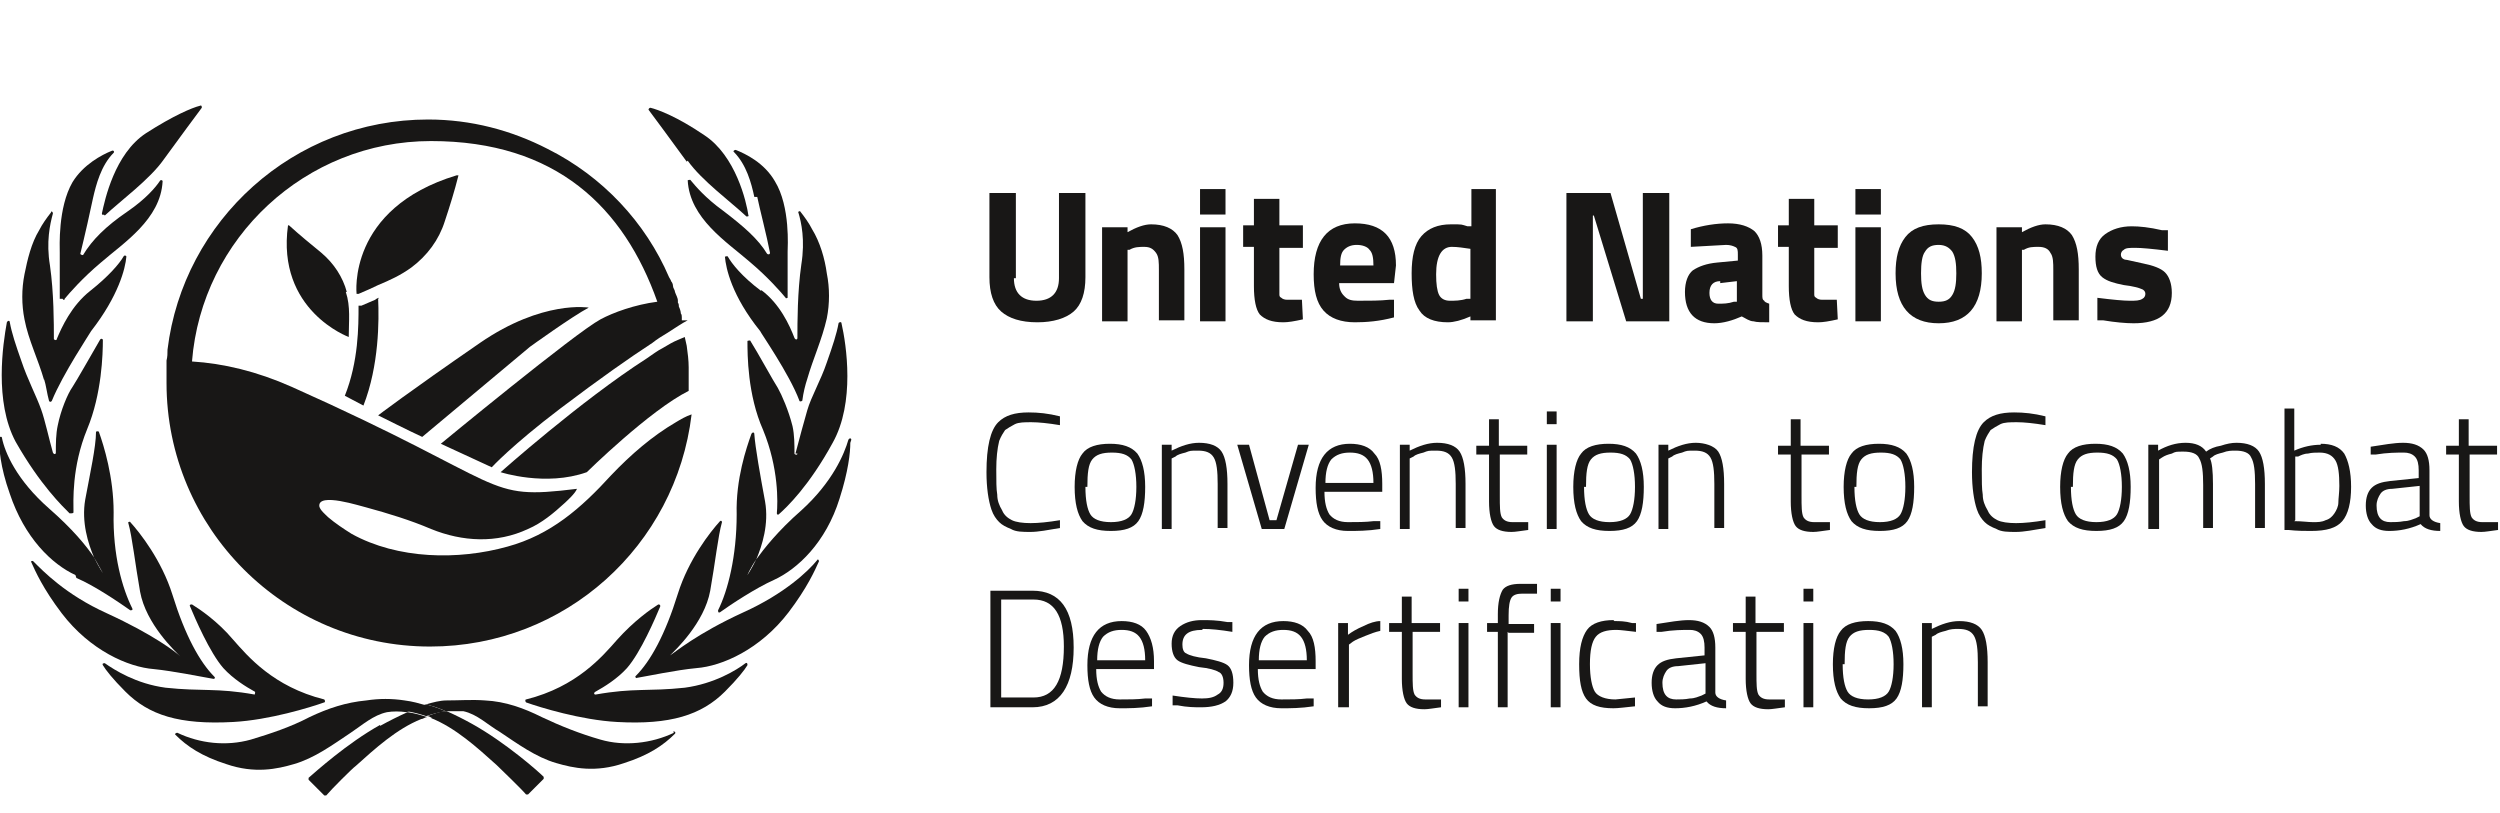 <?xml version="1.0" encoding="UTF-8"?>
<svg id="Ebene_1" xmlns="http://www.w3.org/2000/svg" version="1.1" viewBox="0 0 255.2 83">
  <!-- Generator: Adobe Illustrator 29.0.1, SVG Export Plug-In . SVG Version: 2.1.0 Build 192)  -->
  <defs>
    <style>
      .st0 {
        fill: #181716;
      }
    </style>
  </defs>
  <path class="st0" d="M103.5,28.4c0,1.5.8,2.3,2.3,2.3,1.5,0,2.3-.8,2.3-2.3v-8.7h2.7v8.6c0,1.6-.4,2.8-1.2,3.5-.8.7-2.1,1.1-3.7,1.1-1.7,0-2.9-.4-3.7-1.1-.8-.7-1.2-1.9-1.2-3.5v-8.6h2.7v8.7Z"/>
  <path class="st0" d="M115.1,32.8h-2.6v-9.6h2.6v.5c.9-.5,1.7-.8,2.4-.8,1.3,0,2.2.4,2.7,1.1.5.8.7,1.9.7,3.5v5.2h-2.6v-5.1c0-.8,0-1.4-.3-1.8s-.6-.6-1.2-.6c-.5,0-1,0-1.5.3h-.2c0,0,0,7.3,0,7.3Z"/>
  <path class="st0" d="M122.5,23.2h2.6v9.6h-2.6v-9.6ZM122.5,19.3h2.6v2.6h-2.6v-2.6Z"/>
  <path class="st0" d="M133,25.3h-2.4s0,3.9,0,3.9c0,.4,0,.7,0,.8,0,.2,0,.3.2.4.1.1.3.2.6.2h1.5s.1,2,.1,2c-.9.2-1.5.3-2,.3-1.2,0-1.9-.3-2.4-.8-.4-.5-.6-1.5-.6-2.9v-4s-1.1,0-1.1,0v-2.2h1.1s0-2.7,0-2.7h2.6v2.7s2.4,0,2.4,0v2.2Z"/>
  <path class="st0" d="M140.2,27.1c0-.8-.1-1.3-.4-1.6-.2-.3-.7-.5-1.3-.5s-1,.2-1.3.5c-.3.3-.4.8-.4,1.6h3.3ZM137.3,30.3c.3.3.7.4,1.3.4,1.2,0,2.3,0,3.2-.1h.5c0,0,0,1.8,0,1.8-1.5.4-2.8.5-4,.5-1.4,0-2.5-.4-3.2-1.2-.7-.8-1-2-1-3.7,0-3.4,1.4-5.2,4.2-5.2,2.8,0,4.2,1.4,4.2,4.3l-.2,1.8h-5.6c0,.6.2,1,.5,1.3"/>
  <path class="st0" d="M149.8,30.5h.3c0,0,0-5.1,0-5.1-.7-.1-1.3-.2-1.9-.2-1,0-1.6.9-1.6,2.8,0,1,.1,1.7.3,2.1.2.4.6.6,1.1.6s1.1,0,1.7-.2M152.7,19.3v13.4h-2.6v-.4c-.9.4-1.7.6-2.3.6-1.4,0-2.4-.4-2.9-1.2-.6-.8-.8-2.1-.8-3.8,0-1.7.3-3,1-3.8.7-.8,1.7-1.2,3-1.2s1,0,1.7.2h.4c0,0,0-3.8,0-3.8h2.6Z"/>
  <polygon class="st0" points="159.9 32.8 159.9 19.7 164.4 19.7 167.5 30.5 167.7 30.5 167.7 19.7 170.4 19.7 170.4 32.8 166 32.8 162.7 22 162.6 22 162.6 32.8 159.9 32.8"/>
  <path class="st0" d="M175.6,28.7c-.7,0-1.1.4-1.1,1.2,0,.7.3,1.1.9,1.1.5,0,1,0,1.6-.2h.3c0,0,0-2.1,0-2.1l-1.7.2ZM179.9,26.1v4c0,.3,0,.5.2.6,0,.1.2.2.5.3v1.9c-.7,0-1.3,0-1.6-.1-.4,0-.8-.3-1.2-.5-.9.4-1.9.7-2.8.7-2,0-3-1.1-3-3.2,0-1,.3-1.8.8-2.2.6-.4,1.4-.7,2.5-.8l2.1-.2v-.6c0-.4,0-.7-.3-.8-.2-.1-.5-.2-.9-.2l-3.6.2v-1.8c1.3-.4,2.6-.6,3.8-.6s2.1.3,2.7.8c.5.5.8,1.3.8,2.5"/>
  <path class="st0" d="M187.6,25.3h-2.4s0,3.9,0,3.9c0,.4,0,.7,0,.8,0,.2,0,.3.2.4.1.1.3.2.6.2h1.5s.1,2,.1,2c-.9.2-1.5.3-2,.3-1.2,0-1.9-.3-2.4-.8-.4-.5-.6-1.5-.6-2.9v-4s-1.1,0-1.1,0v-2.2h1.1s0-2.7,0-2.7h2.6v2.7s2.4,0,2.4,0v2.2Z"/>
  <path class="st0" d="M189.4,23.2h2.6v9.6h-2.6v-9.6ZM189.4,19.3h2.6v2.6h-2.6v-2.6Z"/>
  <path class="st0" d="M196.5,30.1c.3.5.7.7,1.4.7s1.1-.2,1.4-.7c.3-.5.4-1.2.4-2.2,0-1-.1-1.7-.4-2.2-.3-.4-.7-.7-1.4-.7-.7,0-1.1.2-1.4.7-.3.4-.4,1.2-.4,2.2,0,1,.1,1.7.4,2.2M194.5,24.2c.7-.9,1.8-1.3,3.4-1.3s2.7.4,3.4,1.3c.7.9,1,2.1,1,3.7,0,3.4-1.5,5.1-4.4,5.1-2.9,0-4.4-1.7-4.4-5.1,0-1.6.3-2.8,1-3.7"/>
  <path class="st0" d="M206.4,32.8h-2.6v-9.6h2.6v.5c.9-.5,1.7-.8,2.4-.8,1.3,0,2.2.4,2.7,1.1.5.8.7,1.9.7,3.5v5.2h-2.6v-5.1c0-.8,0-1.4-.3-1.8-.2-.4-.6-.6-1.2-.6s-1,0-1.5.3h-.2c0,0,0,7.3,0,7.3Z"/>
  <path class="st0" d="M221.3,25.6c-1.6-.2-2.7-.3-3.3-.3-.6,0-1,0-1.2.2-.2.1-.3.3-.3.5s.1.4.4.5c.2,0,.9.2,1.9.4,1,.2,1.8.5,2.2.9.4.4.7,1.1.7,2.1,0,2.1-1.3,3.1-3.9,3.1-.8,0-1.9-.1-3.1-.3h-.6c0-.1,0-2.3,0-2.3,1.6.2,2.7.3,3.3.3s1,0,1.3-.2c.2-.1.3-.3.3-.5s-.1-.4-.4-.5c-.2-.1-.9-.3-1.8-.4-1-.2-1.7-.4-2.2-.8-.5-.4-.7-1.1-.7-2.1s.3-1.8,1-2.3c.7-.5,1.6-.8,2.7-.8.8,0,1.8.1,3.1.4h.6c0,.1,0,2.2,0,2.2Z"/>
  <path class="st0" d="M108.2,53.9c-1.2.2-2.2.4-3,.4s-1.5,0-2-.3c-.5-.2-.9-.4-1.2-.7-.3-.3-.6-.7-.8-1.3-.3-.9-.5-2.2-.5-3.8,0-2.6.4-4.3,1.2-5.1.7-.7,1.7-1,3.1-1,1,0,2,.1,3.2.4v.9c-1.2-.2-2.2-.3-2.9-.3-.7,0-1.3,0-1.7.2-.4.2-.7.4-1,.6-.2.3-.4.6-.6,1.1-.2.8-.3,1.8-.3,2.9,0,1.2,0,2,.1,2.6,0,.6.2,1.1.5,1.6.2.5.6.8,1,1,.4.2,1.1.3,1.9.3s1.8-.1,3-.3v.9Z"/>
  <path class="st0" d="M110.8,49.7c0,1.4.2,2.3.5,2.8.3.5,1,.8,2.1.8,1.1,0,1.8-.3,2.1-.8.3-.5.5-1.5.5-2.8,0-1.3-.2-2.3-.5-2.8-.4-.5-1-.7-2-.7-1,0-1.6.2-2,.7-.4.5-.5,1.4-.5,2.8M109.7,49.7c0-1.6.3-2.8.8-3.4.5-.7,1.5-1,2.8-1,1.3,0,2.2.3,2.8,1,.5.7.8,1.8.8,3.4,0,1.6-.2,2.8-.7,3.5-.5.7-1.4,1-2.8,1-1.4,0-2.3-.3-2.9-1-.5-.7-.8-1.8-.8-3.5"/>
  <path class="st0" d="M119.6,54h-1v-8.6h1v.6c1-.5,1.9-.8,2.8-.8,1.1,0,1.9.3,2.3.9.4.6.6,1.7.6,3.3v4.5h-1v-4.5c0-1.3-.1-2.2-.4-2.7-.3-.5-.8-.7-1.6-.7s-.8,0-1.3.2c-.4.1-.8.2-1,.4l-.4.2v7.1Z"/>
  <polygon class="st0" points="126.3 45.4 127.5 45.4 129.6 53.1 130.3 53.1 132.5 45.4 133.6 45.4 131.1 54 128.8 54 126.3 45.4"/>
  <path class="st0" d="M135.4,49.3h4.8c0-1.1-.2-1.9-.6-2.4-.4-.5-1-.7-1.8-.7-.8,0-1.4.2-1.9.7-.4.5-.6,1.3-.6,2.4M140.4,53.2h.5c0,0,0,.8,0,.8-1.3.2-2.4.2-3.3.2-1.2,0-2.1-.4-2.6-1.1-.5-.7-.7-1.8-.7-3.3,0-3,1.2-4.5,3.5-4.5,1.1,0,2,.3,2.5,1,.6.6.8,1.7.8,3.1v.8s-5.9,0-5.9,0c0,1.1.2,1.8.5,2.3.4.5,1,.8,1.9.8.9,0,1.8,0,2.6-.1"/>
  <path class="st0" d="M143.9,54h-1v-8.6h1v.6c1-.5,1.9-.8,2.8-.8,1.1,0,1.9.3,2.3.9.4.6.6,1.7.6,3.3v4.5h-1v-4.5c0-1.3-.1-2.2-.4-2.7-.3-.5-.8-.7-1.6-.7s-.8,0-1.3.2c-.4.1-.8.2-1,.4l-.4.2v7.1Z"/>
  <path class="st0" d="M156,46.4h-2.9s0,4.2,0,4.2c0,1.1,0,1.8.2,2.2.2.3.5.5,1.1.5h1.6c0-.1,0,.8,0,.8-.8.1-1.3.2-1.7.2-.9,0-1.5-.2-1.8-.6-.3-.4-.5-1.3-.5-2.5v-4.8s-1.3,0-1.3,0v-.9h1.3s0-2.7,0-2.7h1v2.7s2.9,0,2.9,0v.9Z"/>
  <path class="st0" d="M157.9,45.4h1v8.6h-1v-8.6ZM157.9,42h1v1.3h-1v-1.3Z"/>
  <path class="st0" d="M161.7,49.7c0,1.4.2,2.3.5,2.8.3.5,1,.8,2.1.8s1.8-.3,2.1-.8c.3-.5.5-1.5.5-2.8,0-1.3-.2-2.3-.5-2.8-.4-.5-1-.7-2-.7-1,0-1.6.2-2,.7-.4.5-.5,1.4-.5,2.8M160.6,49.7c0-1.6.3-2.8.8-3.4.5-.7,1.5-1,2.8-1,1.3,0,2.2.3,2.8,1,.5.7.8,1.8.8,3.4,0,1.6-.2,2.8-.7,3.5-.5.7-1.4,1-2.8,1-1.4,0-2.3-.3-2.9-1-.5-.7-.8-1.8-.8-3.5"/>
  <path class="st0" d="M170.3,54h-1v-8.6h1v.6c1-.5,1.9-.8,2.8-.8s1.9.3,2.3.9c.4.6.6,1.7.6,3.3v4.5h-1v-4.5c0-1.3-.1-2.2-.4-2.7-.3-.5-.8-.7-1.6-.7s-.8,0-1.3.2c-.4.1-.8.2-1,.4l-.4.2v7.1Z"/>
  <path class="st0" d="M186.8,46.4h-2.9s0,4.2,0,4.2c0,1.1,0,1.8.2,2.2.2.3.5.5,1.1.5h1.6c0-.1,0,.8,0,.8-.8.1-1.3.2-1.7.2-.9,0-1.5-.2-1.8-.6-.3-.4-.5-1.3-.5-2.5v-4.8s-1.3,0-1.3,0v-.9h1.3s0-2.7,0-2.7h1v2.7s2.9,0,2.9,0v.9Z"/>
  <path class="st0" d="M189.3,49.7c0,1.4.2,2.3.5,2.8.3.5,1,.8,2.1.8,1.1,0,1.8-.3,2.1-.8.3-.5.5-1.5.5-2.8,0-1.3-.2-2.3-.5-2.8-.4-.5-1-.7-2-.7-1,0-1.6.2-2,.7-.4.5-.5,1.4-.5,2.8M188.2,49.7c0-1.6.3-2.8.8-3.4.5-.7,1.5-1,2.8-1s2.2.3,2.8,1c.5.7.8,1.8.8,3.4s-.2,2.8-.7,3.5c-.5.7-1.4,1-2.8,1-1.4,0-2.3-.3-2.9-1-.5-.7-.8-1.8-.8-3.5"/>
  <path class="st0" d="M208.8,53.9c-1.2.2-2.2.4-3,.4s-1.5,0-2-.3c-.5-.2-.9-.4-1.2-.7-.3-.3-.6-.7-.8-1.3-.3-.9-.5-2.2-.5-3.8,0-2.6.4-4.3,1.2-5.1.7-.7,1.7-1,3.1-1,1,0,2,.1,3.2.4v.9c-1.2-.2-2.2-.3-2.9-.3-.7,0-1.3,0-1.7.2-.4.2-.7.4-1,.6-.2.3-.4.6-.6,1.1-.2.8-.3,1.8-.3,2.9,0,1.2,0,2,.1,2.6,0,.6.2,1.1.5,1.6.2.5.6.8,1,1,.4.2,1.1.3,1.9.3.8,0,1.8-.1,3-.3v.9Z"/>
  <path class="st0" d="M211.4,49.7c0,1.4.2,2.3.5,2.8.3.5,1,.8,2.1.8,1.1,0,1.8-.3,2.1-.8.3-.5.5-1.5.5-2.8s-.2-2.3-.5-2.8c-.4-.5-1-.7-2-.7-1,0-1.6.2-2,.7-.4.5-.5,1.4-.5,2.8M210.3,49.7c0-1.6.3-2.8.8-3.4.5-.7,1.5-1,2.8-1,1.3,0,2.2.3,2.8,1,.5.7.8,1.8.8,3.4s-.2,2.8-.7,3.5c-.5.7-1.4,1-2.8,1-1.4,0-2.3-.3-2.9-1-.5-.7-.8-1.8-.8-3.5"/>
  <path class="st0" d="M220.3,54h-1v-8.6h1v.6c.9-.5,1.8-.8,2.8-.8,1,0,1.7.3,2.1.9.4-.3.9-.5,1.5-.6.6-.2,1.1-.3,1.6-.3,1.1,0,1.9.3,2.3.9.4.6.6,1.7.6,3.3v4.5h-1v-4.5c0-1.3-.1-2.2-.4-2.7-.2-.5-.8-.7-1.6-.7-.4,0-.8,0-1.3.2-.4.1-.8.2-1,.4l-.3.2c.2.4.3,1.3.3,2.6v4.5h-1v-4.4c0-1.3-.1-2.2-.4-2.7-.2-.5-.8-.7-1.6-.7s-.8,0-1.2.2c-.4.1-.7.2-1,.4l-.3.2v7.1Z"/>
  <path class="st0" d="M234.2,53.2c.8,0,1.4.1,1.9.1s.9,0,1.3-.2c.4-.1.7-.4.9-.7.2-.3.4-.7.4-1.1,0-.4.1-1,.1-1.7,0-1.2-.1-2.1-.4-2.6-.3-.5-.8-.8-1.6-.8-.4,0-.8,0-1.2.1-.4,0-.8.2-1,.3h-.3c0,.1,0,6.5,0,6.5ZM236.9,45.3c1.1,0,1.9.3,2.4,1,.4.7.7,1.8.7,3.4,0,1.6-.3,2.8-.9,3.5-.6.7-1.6,1-3.2,1-.6,0-1.4,0-2.3-.1h-.4s0-12.4,0-12.4h1v4.3c.9-.4,1.8-.6,2.7-.6"/>
  <path class="st0" d="M242.6,51.6c0,1.2.5,1.7,1.4,1.7.4,0,.9,0,1.4-.1.5,0,.9-.2,1.2-.3l.4-.2v-3.1s-2.8.3-2.8.3c-.6,0-1,.2-1.2.5-.2.3-.4.7-.4,1.2M248,48v4.6c0,.4.4.7,1.1.8v.8c-.9,0-1.6-.2-2-.7-1.1.5-2.2.7-3.2.7-.8,0-1.4-.2-1.8-.7-.4-.4-.6-1.1-.6-1.9,0-.8.2-1.4.6-1.8.4-.4,1-.6,1.9-.7l2.9-.3v-.8c0-.6-.1-1.1-.4-1.4-.3-.3-.7-.4-1.1-.4-.7,0-1.7,0-2.9.2h-.5c0,0,0-.8,0-.8,1.3-.2,2.4-.4,3.3-.4s1.6.2,2.1.7c.4.4.6,1.1.6,2.1"/>
  <path class="st0" d="M255,46.4h-2.9s0,4.2,0,4.2c0,1.1,0,1.8.2,2.2.2.3.5.5,1.1.5h1.6c0-.1,0,.8,0,.8-.8.1-1.3.2-1.7.2-.9,0-1.5-.2-1.8-.6-.3-.4-.5-1.3-.5-2.5v-4.8s-1.3,0-1.3,0v-.9h1.3s0-2.7,0-2.7h1v2.7s2.9,0,2.9,0v.9Z"/>
  <path class="st0" d="M108.6,66c0-3.2-1-4.8-3.1-4.8h-3.3s0,10,0,10h3.3c2.1,0,3.1-1.7,3.1-5.2M105.4,72.2h-4.3s0-11.9,0-11.9h4.3c2.8,0,4.2,1.9,4.2,5.8s-1.4,6.1-4.2,6.1"/>
  <path class="st0" d="M112.1,67.4h4.8c0-1.1-.2-1.9-.6-2.4-.4-.5-1-.7-1.8-.7-.8,0-1.4.2-1.9.7-.4.5-.6,1.3-.6,2.4M117.1,71.3h.5c0,0,0,.8,0,.8-1.3.2-2.4.2-3.3.2-1.2,0-2.1-.4-2.6-1.1-.5-.7-.7-1.8-.7-3.3,0-3,1.2-4.5,3.5-4.5,1.1,0,2,.3,2.5,1s.8,1.7.8,3.1v.8s-5.9,0-5.9,0c0,1.1.2,1.8.5,2.3.4.5,1,.8,1.9.8.9,0,1.8,0,2.6-.1"/>
  <path class="st0" d="M122.7,64.3c-1.4,0-2,.5-2,1.5,0,.4.1.8.4.9.3.2,1,.4,2,.5,1,.2,1.8.4,2.2.7.4.3.6.9.6,1.8s-.3,1.5-.8,1.9c-.6.4-1.4.6-2.5.6-.6,0-1.4,0-2.4-.2h-.5c0,0,0-1,0-1,1.3.2,2.3.3,3,.3s1.2-.1,1.6-.4c.4-.2.6-.6.6-1.2,0-.6-.2-1-.5-1.1-.3-.2-1-.4-2-.5-1-.2-1.8-.4-2.2-.7-.4-.3-.6-.9-.6-1.7,0-.8.3-1.4.9-1.8.6-.4,1.3-.6,2.2-.6.7,0,1.5,0,2.6.2h.5c0,0,0,1,0,1-1.2-.2-2.2-.3-3-.3"/>
  <path class="st0" d="M128.6,67.4h4.8c0-1.1-.2-1.9-.6-2.4-.4-.5-1-.7-1.8-.7-.8,0-1.4.2-1.9.7-.4.5-.6,1.3-.6,2.4M133.6,71.3h.5c0,0,0,.8,0,.8-1.3.2-2.4.2-3.3.2-1.2,0-2.1-.4-2.6-1.1-.5-.7-.7-1.8-.7-3.3,0-3,1.2-4.5,3.5-4.5,1.1,0,2,.3,2.5,1,.6.6.8,1.7.8,3.1v.8s-5.9,0-5.9,0c0,1.1.2,1.8.5,2.3.4.5,1,.8,1.9.8.9,0,1.8,0,2.6-.1"/>
  <path class="st0" d="M136.6,72.2v-8.6h1v1.2c.4-.3.9-.6,1.6-.9.6-.3,1.2-.5,1.7-.5v1c-.5.1-1,.3-1.5.5-.5.2-1,.4-1.3.6l-.4.3v6.4h-1Z"/>
  <path class="st0" d="M147.1,64.5h-2.9s0,4.2,0,4.2c0,1.1,0,1.8.2,2.2.2.3.5.5,1.1.5h1.6c0-.1,0,.8,0,.8-.8.1-1.3.2-1.7.2-.9,0-1.5-.2-1.8-.6-.3-.4-.5-1.3-.5-2.5v-4.8s-1.3,0-1.3,0v-.9h1.3s0-2.7,0-2.7h1v2.7s2.9,0,2.9,0v.9Z"/>
  <path class="st0" d="M148.9,63.6h1v8.6h-1v-8.6ZM148.9,60.1h1v1.3h-1v-1.3Z"/>
  <path class="st0" d="M153.9,64.5v7.7h-1v-7.7s-1.1,0-1.1,0v-.9h1.1s0-.9,0-.9c0-1.2.2-2,.5-2.5.3-.4.9-.6,1.8-.6h1.7c0,0,0,1,0,1-.7,0-1.2,0-1.5,0-.5,0-.9.1-1.1.4-.2.3-.3.9-.3,1.8v.9s2.6,0,2.6,0v.9h-2.6Z"/>
  <path class="st0" d="M158.3,63.6h1v8.6h-1v-8.6ZM158.3,60.1h1v1.3h-1v-1.3Z"/>
  <path class="st0" d="M164.8,63.4c.5,0,1.1,0,1.8.2h.4c0,0,0,.9,0,.9-.9-.1-1.6-.2-2-.2-1,0-1.7.2-2.1.7-.4.5-.6,1.4-.6,2.8,0,1.3.2,2.3.5,2.8.3.5,1.1.8,2.1.8l2-.2v.9c-1,.1-1.7.2-2.2.2-1.4,0-2.3-.3-2.8-1-.5-.7-.7-1.8-.7-3.5,0-1.7.3-2.8.8-3.5.5-.7,1.5-1,2.7-1"/>
  <path class="st0" d="M169.7,69.7c0,1.2.5,1.7,1.4,1.7.4,0,.9,0,1.4-.1.5,0,.9-.2,1.2-.3l.4-.2v-3.1s-2.8.3-2.8.3c-.6,0-1,.2-1.2.5-.2.3-.4.7-.4,1.2M175.1,66.1v4.6c0,.4.4.7,1.1.8v.8c-.9,0-1.6-.2-2-.7-1.1.5-2.2.7-3.2.7-.8,0-1.4-.2-1.8-.7-.4-.4-.6-1.1-.6-1.9,0-.8.2-1.4.6-1.8.4-.4,1-.6,1.9-.7l2.9-.3v-.8c0-.6-.1-1.1-.4-1.4-.3-.3-.7-.4-1.1-.4-.7,0-1.7,0-2.9.2h-.5c0,0,0-.8,0-.8,1.3-.2,2.4-.4,3.3-.4.9,0,1.6.2,2.1.7.4.4.6,1.1.6,2.1"/>
  <path class="st0" d="M182.2,64.5h-2.9s0,4.2,0,4.2c0,1.1,0,1.8.2,2.2.2.3.5.5,1.1.5h1.6c0-.1,0,.8,0,.8-.8.1-1.3.2-1.7.2-.9,0-1.5-.2-1.8-.6-.3-.4-.5-1.3-.5-2.5v-4.8s-1.3,0-1.3,0v-.9h1.3s0-2.7,0-2.7h1v2.7s2.9,0,2.9,0v.9Z"/>
  <path class="st0" d="M184.1,63.6h1v8.6h-1v-8.6ZM184.1,60.1h1v1.3h-1v-1.3Z"/>
  <path class="st0" d="M188.1,67.8c0,1.4.2,2.3.5,2.8.3.5,1,.8,2.1.8,1.1,0,1.8-.3,2.1-.8.3-.5.5-1.5.5-2.8s-.2-2.3-.5-2.8c-.4-.5-1-.7-2-.7-1,0-1.6.2-2,.7-.4.5-.5,1.4-.5,2.8M187.1,67.8c0-1.6.3-2.8.8-3.4.5-.7,1.5-1,2.8-1,1.3,0,2.2.3,2.8,1,.5.7.8,1.8.8,3.4,0,1.6-.2,2.8-.7,3.5-.5.7-1.4,1-2.8,1-1.4,0-2.3-.3-2.9-1-.5-.7-.8-1.8-.8-3.5"/>
  <path class="st0" d="M197.2,72.2h-1v-8.6h1v.6c1-.5,1.9-.8,2.8-.8,1.1,0,1.9.3,2.3.9.4.6.6,1.7.6,3.3v4.5h-1v-4.5c0-1.3-.1-2.2-.4-2.7-.3-.5-.8-.7-1.6-.7-.4,0-.8,0-1.3.2-.4.1-.8.2-1,.4l-.4.2v7.1Z"/>
  <path class="st0" d="M69.9,34.4c-.2.1-.5.2-.7.3-.5.2-1,.5-1.5.8-.6.3-1.1.7-1.7,1.1-6.7,4.3-14.9,11.6-14.9,11.6,0,0,4.6,1.5,8.8,0,0,0,6.4-6.3,10.4-8.3,0,0,0,0,0,0,0-.3,0-.6,0-.9,0-.5,0-1,0-1.5,0-.7-.1-1.5-.2-2.2"/>
  <path class="st0" d="M69.6,32.7s0,0,0-.1c0,0,0-.1,0-.2,0-.1,0-.3-.1-.4,0-.2-.1-.5-.2-.7,0-.1,0-.3-.1-.4,0,0,0-.2,0-.2,0-.3-.2-.6-.3-.9,0,0,0,0,0,0,0-.2-.2-.4-.2-.6,0-.2-.1-.4-.2-.5,0-.1-.1-.2-.2-.4-2.4-5.6-6.8-10.3-12.4-13.1-3.7-1.9-7.8-3-12.2-3-13.7,0-25,10.3-26.6,23.5,0,0,0,0,0,0,0,.4,0,.7-.1,1.1,0,0,0,.1,0,.2,0,.2,0,.5,0,.7,0,.2,0,.3,0,.5,0,0,0,0,0,.1h0c0,.3,0,.5,0,.8,0,14.8,12,26.9,26.9,26.9,13.8,0,25.1-10.3,26.7-23.7-.6.2-1.1.5-1.6.8-2.4,1.4-4.6,3.3-6.6,5.4-3.1,3.4-6.2,6.1-10.6,7.3-5,1.4-11.2,1.3-15.9-1.3-.8-.5-1.7-1.1-2.4-1.7-.3-.3-.8-.7-.9-1.1-.2-1.5,4.3,0,4.8.1,2.2.6,4.5,1.3,6.6,2.2,3.2,1.3,6.7,1.5,9.9,0,1.4-.6,2.6-1.6,3.8-2.7.2-.2,1-.9,1.2-1.4-9.7,1.2-6.5-.3-29.1-10.4-3.6-1.6-7-2.4-10.2-2.6,1-12.6,11.6-22.5,24.4-22.5s19.7,6.8,23.1,16.4c-2.3.3-4.5,1.1-5.8,1.8-2.6,1.4-16.3,12.7-16.3,12.7l5.2,2.4s2-2.2,7-6c4.1-3.1,7.1-5.2,9.4-6.7.5-.4,1-.7,1.5-1,.8-.5,1.5-1,2.1-1.3"/>
  <path class="st0" d="M49,35c-7.4,5.1-10.4,7.4-10.4,7.4,0,0,3.4,1.7,4.5,2.2l11-9.2s4.3-3.1,6-4c0,0-4.7-.8-11.1,3.6"/>
  <path class="st0" d="M38.7,30.4c-.1,0-.3.1-.4.2-.5.2-.9.4-1.4.6h-.3c0,2.1,0,5.7-1.4,9.2l1.9,1c1.6-4.1,1.6-8.7,1.5-10.9"/>
  <path class="st0" d="M36.6,30c.7-.3,1.4-.6,2-.9,1.2-.5,2.3-1,3.4-1.8,1.6-1.2,2.8-2.8,3.4-4.7.5-1.5,1-3.1,1.4-4.7,0,0-.1,0-.2,0-11.2,3.4-10.2,12.1-10.2,12.1,0,0,0,0,0,0"/>
  <path class="st0" d="M35.4,29.8c-.4-1.5-1.3-2.9-2.6-4-1.1-.9-2.2-1.8-3.3-2.8,0,0,0,0-.1,0-1.2,8.7,6.2,11.4,6.2,11.4,0-1.6.2-3.1-.3-4.6"/>
  <path class="st0" d="M41.3,71.5c-1.3-.2-2.6-.2-3.9,0-2.1.2-3.9.8-5.8,1.7-1.9,1-4,1.7-6,2.3-2.5.7-5.2.4-7.5-.7-.1,0-.3.1-.2.2,1.2,1.2,2.7,2.2,5.2,3,2.9,1,5.2.5,6.9,0,2.1-.6,4-2,5.8-3.2,1.2-.8,2.3-1.8,3.7-2.1.6-.1,1.3-.1,2,0,.7-.3,1.3-.5,2-.7-.7-.2-1.4-.4-2.2-.5"/>
  <path class="st0" d="M44,73.3c2.5,1,4.7,3,6.7,4.8.2.2,2.5,2.4,3,3,0,0,.1,0,.2,0l1.6-1.6c0,0,0-.1,0-.2-.6-.6-3.9-3.5-7.3-5.4-.9-.5-1.7-.9-2.6-1.3-.7,0-1.4.3-2,.5.2,0,.3.1.5.2"/>
  <path class="st0" d="M23.8,73.7c3.7-.2,7.9-1.5,9.3-2,.1,0,.1-.2,0-.3-5.2-1.3-7.8-4.4-9.3-6.1-1.6-1.9-3.4-3.1-4.2-3.6-.1,0-.3,0-.2.2.5,1.2,2,4.7,3.4,6.3,1,1.1,2.3,1.9,3.2,2.4.1,0,0,.3,0,.3-3.9-.7-5.4-.3-9.1-.7-3-.4-5.2-1.8-6.2-2.5-.1,0-.3,0-.2.2.3.5,1,1.4,2.3,2.7,2.4,2.4,5.5,3.4,11,3.1"/>
  <path class="st0" d="M21.8,69.3c.1,0,.2-.1.1-.2-1.5-1.5-3-4.2-4.3-8.4-1.1-3.5-3.3-6.3-4.3-7.4,0-.1-.3,0-.2.1.4,1.4.7,4.2,1.2,7,.6,3.3,3.6,6.1,4.1,6.6-.4-.4-2.7-2.2-7.5-4.4-4.2-1.9-6.5-4.3-7.5-5.3-.1-.1-.3,0-.2.1.4.9,1.2,2.7,3.1,5.2,2.9,3.8,6.8,5.5,9.4,5.7,2,.2,4.9.8,6.1,1"/>
  <path class="st0" d="M7.8,59c1.9.8,4.5,2.6,5.5,3.3.1,0,.3,0,.2-.2-1-2-2-5.4-1.9-9.8,0-3.6-1-6.8-1.5-8.2,0-.1-.3-.1-.3,0,0,1.5-.6,4.2-1.1,6.9-.4,2.3.3,4.5.9,5.9.7,1.1.9,1.6.9,1.6,0,0-.4-.6-.9-1.6-.8-1.2-2.2-2.9-4.6-5-3.3-2.9-4.5-5.7-4.8-7.2,0-.2-.3-.1-.3,0,0,1,.1,2.9,1.1,5.7,1.5,4.5,4.3,7.2,6.7,8.3"/>
  <path class="st0" d="M9.7,57c.5,1,.9,1.6.9,1.6,0,0-.2-.6-.9-1.6"/>
  <path class="st0" d="M7.3,52.4c0,0,.2,0,.2-.1,0-1.1-.2-4.6,1.4-8.5,1.5-3.6,1.6-7.7,1.6-9.1,0-.1-.2-.2-.3,0-.7,1.2-2.4,4.2-2.8,4.8-.5.7-1.2,2.4-1.5,3.9-.2.9-.2,1.9-.2,2.8,0,.2-.2.2-.3,0-.4-1.4-.8-3.3-1.2-4.4-.5-1.4-1.4-3.1-2-4.9-.6-1.7-1-2.9-1.2-4,0-.2-.2-.2-.3,0-.4,2.2-1.3,8.1.9,12.2,2.5,4.4,4.8,6.6,5.5,7.3"/>
  <path class="st0" d="M4.5,38.7c.2.6.3,1.5.5,2.2,0,.1.2.2.3,0,1.1-2.7,3.9-6.9,4-7.1,0,0,0,0,0,0,2.8-3.6,3.5-6.4,3.6-7.6,0-.1-.2-.2-.3,0-.4.7-1.5,2-3.4,3.5-1.9,1.5-2.9,3.7-3.4,4.9,0,.2-.3.1-.3,0,0-1.6,0-4.7-.4-7.5-.4-2.4,0-4.2.3-5.3,0-.2-.2-.3-.2-.1-.4.5-.9,1.2-1.2,1.8-.8,1.3-1.2,3-1.5,4.5-.3,1.5-.3,3.1,0,4.6.4,2.1,1.4,4.1,2,6.2"/>
  <path class="st0" d="M6.4,30.5c0,.1.2.2.2,0,.5-.6,1.8-2.1,3.7-3.7,2.3-2,6.1-4.4,6.3-8.3,0-.1-.2-.2-.3,0-.4.6-1.4,1.8-3.3,3.1-2.2,1.5-3.6,2.9-4.5,4.4,0,.1-.3,0-.3-.1.4-1.6,1.1-4.7,1.3-5.7.3-1.3.8-3.3,2.1-4.6.1-.1,0-.3-.2-.2-1,.4-2.9,1.4-4,3.2-1.5,2.6-1.3,6.6-1.3,7.2,0,.5,0,3.6,0,4.7"/>
  <path class="st0" d="M10.7,22c1.6-1.5,4.6-3.7,6-5.7,1.6-2.2,3.3-4.5,3.9-5.3,0-.1,0-.3-.2-.2-.8.2-2.7,1-5.5,2.8-3.2,2.1-4.2,6.8-4.5,8.2,0,.1.1.2.2.1"/>
  <path class="st0" d="M68.8,74.8c-2.3,1.1-5.1,1.4-7.5.7-2.1-.6-4.1-1.4-6-2.3-1.8-.9-3.7-1.6-5.8-1.7-1.3-.1-2.6,0-3.9,0-.7,0-1.4.2-2.1.4.7.2,1.4.4,2,.7.6,0,1.3,0,1.8,0,1.4.3,2.5,1.4,3.7,2.1,1.8,1.2,3.7,2.6,5.8,3.2,1.7.5,4,1,6.9,0,2.5-.8,4-1.8,5.2-3,.1-.1,0-.3-.2-.2"/>
  <path class="st0" d="M38.8,74c-3.4,1.9-6.6,4.8-7.3,5.4,0,0,0,.1,0,.2l1.6,1.6c0,0,.2,0,.2,0,.5-.6,2.7-2.8,3-3,2-1.8,4.2-3.8,6.7-4.8.2,0,.4-.2.6-.2-.6-.2-1.3-.4-2-.5-.9.4-1.9.9-2.8,1.4"/>
  <path class="st0" d="M41.5,72.6c.7.1,1.4.3,2,.5.6-.2,1.3-.4,2-.5-.7-.3-1.3-.5-2-.7-.7.2-1.3.4-2,.7"/>
  <path class="st0" d="M76.1,67.7c-.9.7-3.2,2.1-6.2,2.5-3.7.4-5.2,0-9.1.7-.2,0-.2-.2,0-.3.9-.5,2.2-1.3,3.2-2.4,1.4-1.6,2.9-5.1,3.4-6.3,0-.1,0-.2-.2-.2-.8.5-2.5,1.7-4.2,3.6-1.5,1.7-4.1,4.8-9.3,6.1-.1,0-.1.2,0,.3,1.4.5,5.6,1.8,9.3,2,5.4.3,8.6-.7,11-3.1,1.3-1.3,2-2.2,2.3-2.7,0-.1,0-.3-.2-.2"/>
  <path class="st0" d="M83.4,57.2c-.9,1.1-3.3,3.4-7.5,5.3-4.8,2.2-7,4.1-7.5,4.4.5-.5,3.5-3.3,4.1-6.6.5-2.8.8-5.6,1.2-7,0-.1-.1-.2-.2-.1-1,1.1-3.2,3.9-4.3,7.4-1.3,4.2-2.8,6.9-4.3,8.4-.1,0,0,.3.1.2,1.2-.2,4-.8,6.1-1,2.6-.2,6.5-1.9,9.4-5.7,1.9-2.5,2.7-4.3,3.1-5.2,0-.1-.1-.3-.2-.1"/>
  <path class="st0" d="M86.9,44.9c0-.2-.2-.2-.3,0-.4,1.4-1.6,4.3-4.8,7.2-2.4,2.1-3.8,3.9-4.6,5-.5,1-.9,1.6-.9,1.6,0,0,.2-.6.9-1.6.6-1.4,1.3-3.6.9-5.9-.5-2.7-1-5.5-1.1-6.9,0-.2-.2-.2-.3,0-.5,1.4-1.6,4.6-1.5,8.2,0,4.3-.9,7.8-1.9,9.8,0,.1,0,.3.2.2,1.1-.8,3.7-2.5,5.5-3.3,2.4-1.1,5.3-3.8,6.7-8.3.9-2.8,1.1-4.7,1.1-5.7"/>
  <path class="st0" d="M77.1,57.1c-.7,1.1-.9,1.6-.9,1.6,0,0,.4-.6.9-1.6"/>
  <path class="st0" d="M81.4,46.3c0,.2-.3.1-.3,0,0-.9,0-1.9-.2-2.8-.4-1.6-1.1-3.2-1.5-3.9-.4-.6-2.1-3.7-2.8-4.8,0-.1-.3,0-.3,0,0,1.4,0,5.5,1.6,9.1,1.6,3.9,1.5,7.4,1.4,8.5,0,.1.1.2.2.1.8-.7,3.1-2.9,5.5-7.3,2.3-4.1,1.4-10,.9-12.2,0-.2-.3-.1-.3,0-.2,1.1-.6,2.3-1.2,4-.6,1.8-1.6,3.5-2,4.9-.3,1-.8,2.9-1.2,4.4"/>
  <path class="st0" d="M77.7,29.7c-2-1.5-3-2.8-3.4-3.5,0-.1-.3,0-.3,0,.1,1.2.7,4,3.6,7.6,0,0,0,0,0,0,0,.1,3,4.4,4,7.1,0,.1.2.1.3,0,.1-.8.3-1.6.5-2.2.6-2.1,1.5-4,2-6.2.3-1.5.3-3.1,0-4.6-.2-1.5-.7-3.2-1.5-4.5-.3-.6-.8-1.3-1.2-1.8,0-.1-.3,0-.2.1.3,1,.7,2.8.3,5.3-.4,2.8-.4,5.9-.4,7.5,0,.2-.2.2-.3,0-.5-1.3-1.5-3.5-3.4-4.9"/>
  <path class="st0" d="M77.3,20.1c.2,1,1,4.1,1.3,5.7,0,.2-.2.2-.3.1-.9-1.5-2.4-2.8-4.5-4.4-1.8-1.3-2.8-2.5-3.3-3.1,0-.1-.3,0-.3,0,.2,3.9,4,6.3,6.3,8.3,1.9,1.6,3.2,3.1,3.7,3.7,0,.1.2,0,.2,0,0-1.1,0-4.3,0-4.7s.3-4.6-1.3-7.2c-1.1-1.9-3-2.8-4-3.2-.1,0-.3.1-.2.2,1.3,1.3,1.8,3.2,2.1,4.6"/>
  <path class="st0" d="M70.2,16.4c1.4,2,4.4,4.2,6,5.7,0,0,.3,0,.2-.1-.2-1.4-1.3-6.1-4.5-8.2-2.8-1.9-4.7-2.6-5.5-2.8-.1,0-.2.1-.2.2.6.8,2.3,3.1,3.9,5.3"/>
</svg>